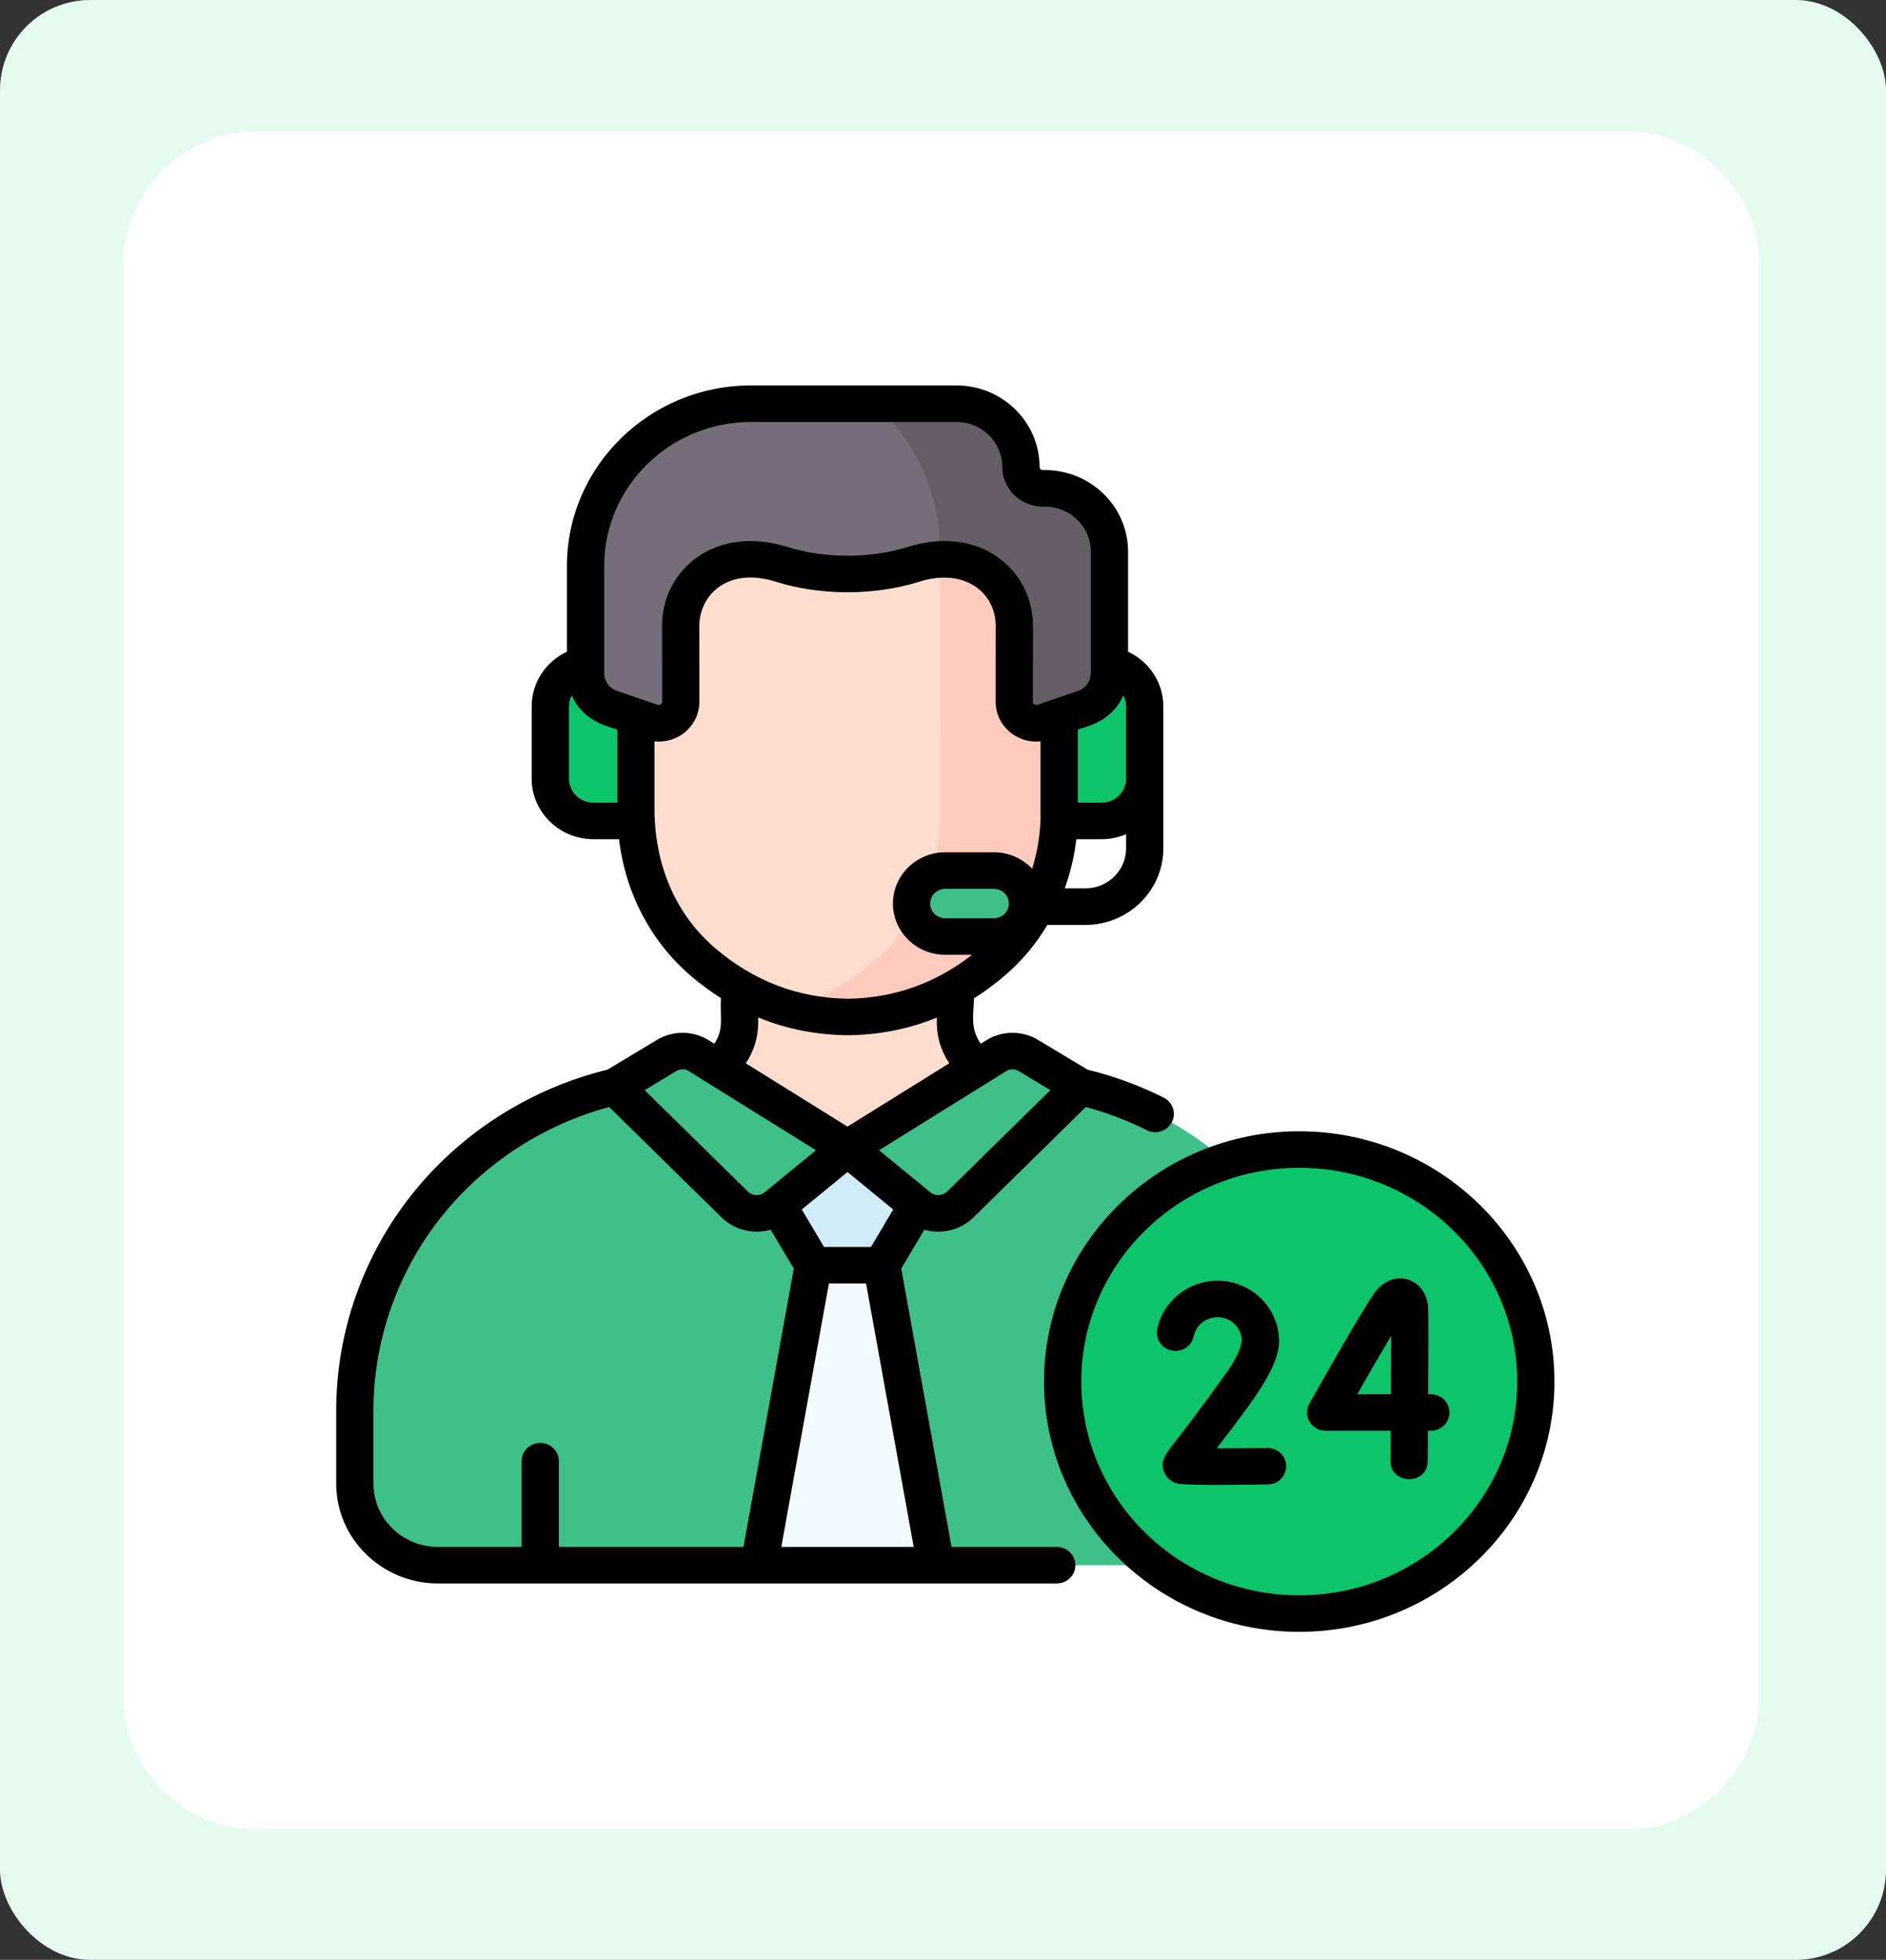 <svg width="230" height="239" viewBox="0 0 230 239" fill="none" xmlns="http://www.w3.org/2000/svg">
<rect x="0" y="0" width="230" height="239" fill="#333333" stroke="none"/>
<rect width="230" height="239" rx="11" fill="#E5FBF0"/>
<path d="M15 32.404C15 23.344 22.331 16 31.374 16H198.184C207.227 16 214.557 23.344 214.557 32.404V206.699C214.557 215.759 207.227 223.103 198.184 223.103H31.374C22.331 223.103 15 215.759 15 206.699V32.404Z" fill="white"/>
<path d="M122.102 131.343C118.86 130.731 116.517 127.949 116.517 124.711V106.163H90.189V124.711C90.189 128.019 87.755 130.75 84.603 131.343C84.603 131.343 93.963 150.694 103.353 150.736C113.168 150.781 123.012 131.515 122.102 131.343Z" fill="#FFDDCE"/>
<path d="M130.885 85.178L129.126 85.186L129.096 78.233C129.035 63.667 116.777 53.576 103.187 53.482C89.656 53.689 77.427 63.828 77.489 78.449L77.51 83.351L77.519 85.401L75.76 85.409C73.18 85.419 71.099 87.504 71.109 90.064L71.131 95.201C71.142 97.761 73.242 99.827 75.821 99.817L77.587 99.809C77.761 106.536 80.637 113 85.801 117.376C89.959 120.899 95.795 123.965 103.487 124.018C111.179 123.901 116.989 120.786 121.116 117.228C126.243 112.809 129.063 106.322 129.181 99.593L130.947 99.586C133.526 99.575 135.608 97.491 135.597 94.931L135.575 89.794C135.564 87.234 133.464 85.168 130.885 85.178Z" fill="#FFDDCE"/>
<path d="M135.576 89.794C135.565 87.234 133.466 85.167 130.887 85.178L129.127 85.186L129.098 78.233C129.048 66.619 121.243 57.856 111.193 54.731C113.334 58.283 114.594 62.464 114.614 67.101L114.698 99.594C114.581 106.322 111.76 112.809 106.633 117.229C103.894 119.589 100.414 121.754 96.135 122.979C98.367 123.617 100.815 124 103.488 124.019C111.18 123.901 116.99 120.786 121.117 117.229C126.244 112.809 129.064 106.322 129.182 99.594L130.948 99.586C133.527 99.576 135.609 97.491 135.598 94.931L135.576 89.794Z" fill="#FFCBBE"/>
<path d="M129.164 80.992V100.11H134.342C137.245 100.11 139.599 97.802 139.599 94.955V86.147C139.599 83.299 137.246 80.991 134.342 80.991L129.164 80.992ZM77.544 80.992V100.11H72.366C69.463 100.11 67.109 97.802 67.109 94.955V86.147C67.109 83.299 69.463 80.991 72.366 80.991L77.544 80.992Z" fill="#0CC56A"/>
<path d="M127.43 59.55H127.164C126.46 59.549 125.784 59.275 125.285 58.786C124.787 58.297 124.507 57.634 124.507 56.943C124.507 52.681 120.984 49.227 116.638 49.227H91.592C80.446 49.227 71.41 58.087 71.41 69.018V82.097C71.41 83.034 71.708 83.948 72.261 84.712C72.815 85.476 73.597 86.052 74.5 86.361L79.471 88.058C81.209 88.651 83.024 87.385 83.021 85.58L83.01 76.358C82.991 71.872 86.638 68.221 91.157 68.202L91.255 68.201C92.638 68.195 94.006 68.406 95.313 68.818C97.628 69.547 100.027 69.989 102.459 69.979H104.25C106.682 69.989 109.081 69.547 111.396 68.818C112.707 68.404 114.077 68.196 115.454 68.201L115.552 68.202C120.071 68.221 123.718 71.872 123.699 76.357L123.69 85.581C123.688 87.385 125.502 88.652 127.24 88.058L132.21 86.361C133.112 86.053 133.894 85.477 134.448 84.713C135.002 83.949 135.299 83.035 135.299 82.097V67.266C135.299 63.005 131.776 59.55 127.43 59.55Z" fill="#756E78"/>
<path d="M127.428 59.55H127.163C126.458 59.549 125.782 59.275 125.284 58.786C124.786 58.297 124.506 57.634 124.506 56.943C124.506 52.681 120.982 49.227 116.637 49.227H106.648C111.465 53.586 114.582 59.777 114.612 67.101L114.615 68.226C114.894 68.21 115.173 68.2 115.452 68.201L115.551 68.202C120.069 68.221 123.717 71.872 123.698 76.357L123.689 85.581C123.686 87.385 125.501 88.652 127.238 88.058L132.208 86.361C133.111 86.053 133.893 85.477 134.447 84.713C135 83.949 135.298 83.035 135.298 82.097V67.266C135.298 63.005 131.774 59.55 127.428 59.55Z" fill="#665E66"/>
<path d="M121.201 114.204H115.266C113.001 114.204 111.166 112.404 111.166 110.184C111.166 107.963 113.002 106.163 115.266 106.163H121.201C123.466 106.163 125.301 107.963 125.301 110.184C125.301 112.404 123.466 114.204 121.201 114.204Z" fill="#3EC088"/>
<path d="M153.292 190.872C158.895 190.872 163.437 186.418 163.437 180.923V171.986C163.437 152.525 149.354 135.803 129.866 132.125L123.34 130.893C118.525 135.967 103.354 143.667 103.354 143.667C103.354 143.667 84.355 130.707 84.272 130.723L76.843 132.125C57.356 135.802 43.272 152.525 43.272 171.986V180.922C43.272 186.417 47.814 190.872 53.417 190.872H153.292V190.872Z" fill="#3EC088"/>
<path d="M129.866 132.125L123.34 130.893C121.048 133.309 116.408 136.32 112.176 138.811C130.716 143.156 143.931 159.438 143.931 178.289V190.872H153.292C158.895 190.872 163.437 186.418 163.437 180.922V171.986C163.437 152.526 149.353 135.803 129.866 132.125Z" fill="#3EC088"/>
<path d="M81.318 128.701L74.973 132.517L89.626 146.909C90.3 147.552 91.194 147.928 92.134 147.963C93.075 147.998 93.995 147.69 94.718 147.099L103.353 140.025L85.198 128.73C84.619 128.37 83.948 128.176 83.262 128.171C82.576 128.166 81.903 128.35 81.318 128.701Z" fill="#3EC088"/>
<path d="M125.389 128.701L131.734 132.517L117.081 146.909C116.407 147.552 115.513 147.928 114.573 147.963C113.632 147.998 112.712 147.69 111.989 147.099L103.354 140.025L121.508 128.73C122.088 128.37 122.759 128.176 123.444 128.171C124.13 128.166 124.804 128.35 125.389 128.701Z" fill="#3EC088"/>
<path d="M103.353 140.025L94.85 146.989L99.182 154.286H107.524L111.857 146.989L103.353 140.025Z" fill="#D1ECF9"/>
<path d="M114.137 190.872L107.524 154.286H99.183L92.57 190.872H114.137Z" fill="#F2F9FF"/>
<path d="M158.445 196.773C174.38 196.773 187.298 184.105 187.298 168.479C187.298 152.852 174.38 140.184 158.445 140.184C142.51 140.184 129.592 152.852 129.592 168.479C129.592 184.105 142.51 196.773 158.445 196.773Z" fill="#0CC56A"/>
<path d="M158.444 140.184C154.78 140.184 151.276 140.853 148.051 142.075C158.851 146.166 166.511 156.445 166.511 168.479C166.511 180.512 158.851 190.791 148.051 194.882C151.276 196.103 154.78 196.773 158.444 196.773C174.379 196.773 187.297 184.105 187.297 168.479C187.297 152.852 174.379 140.184 158.444 140.184Z" fill="#0CC56A"/>
<path d="M174.496 170.015H174.169C174.198 165.199 174.213 160.034 174.152 159.318C173.87 156.004 170.183 154.56 167.817 157.406C166.656 158.802 161.288 168.292 159.671 171.167C158.837 172.649 159.932 174.471 161.66 174.471H169.595C169.585 175.77 169.575 177.015 169.565 178.14C169.539 181.096 174.083 181.15 174.108 178.178C174.115 177.487 174.126 176.14 174.139 174.471H174.496C175.75 174.471 176.768 173.473 176.768 172.243C176.768 171.012 175.751 170.015 174.496 170.015ZM169.625 170.015H165.521C167.053 167.328 168.548 164.749 169.652 162.9C169.651 164.814 169.64 167.366 169.625 170.015ZM154.575 176.568L154.546 176.568C152.446 176.594 150.216 176.611 148.385 176.613C152.622 171.063 155.98 166.865 155.98 163.533C155.98 159.476 152.615 156.176 148.478 156.176C144.901 156.176 141.805 158.672 141.117 162.11C141.01 162.686 141.139 163.28 141.475 163.764C141.811 164.247 142.328 164.582 142.914 164.694C143.5 164.807 144.107 164.689 144.605 164.367C145.103 164.044 145.452 163.542 145.575 162.969C145.846 161.615 147.067 160.632 148.478 160.632C150.068 160.632 151.369 161.868 151.434 163.412C151.406 163.493 151.467 164.73 149.573 167.383C146.335 171.921 144.402 174.402 143.364 175.735C142.093 177.367 141.514 178.111 141.902 179.349C142.129 180.075 142.69 180.632 143.44 180.878C144.393 181.189 151.701 181.059 154.604 181.023C154.902 181.02 155.197 180.958 155.471 180.843C155.745 180.728 155.993 180.561 156.202 180.351C156.41 180.142 156.574 179.894 156.685 179.623C156.795 179.351 156.85 179.06 156.847 178.768C156.839 178.182 156.597 177.622 156.172 177.211C155.746 176.799 155.173 176.568 154.575 176.568Z" fill="black"/>
<path d="M158.443 137.956C141.281 137.956 127.318 151.648 127.318 168.478C127.318 185.308 141.281 199 158.443 199C175.605 199 189.567 185.308 189.567 168.478C189.567 151.648 175.605 137.956 158.443 137.956ZM158.443 194.545C143.786 194.545 131.862 182.851 131.862 168.478C131.862 154.104 143.786 142.411 158.443 142.411C173.1 142.411 185.024 154.104 185.024 168.478C185.024 182.851 173.1 194.545 158.443 194.545Z" fill="black"/>
<path d="M128.902 188.643H116.042L109.907 154.701L112.723 149.958C113.756 150.255 114.851 150.277 115.895 150.021C116.94 149.766 117.896 149.242 118.666 148.504C118.674 148.497 118.681 148.489 118.689 148.482L132.42 134.995C134.997 135.688 137.494 136.639 139.872 137.832C140.408 138.093 141.027 138.137 141.595 137.954C142.164 137.771 142.636 137.375 142.908 136.853C143.181 136.33 143.232 135.723 143.051 135.164C142.871 134.605 142.472 134.138 141.942 133.865C138.982 132.381 135.859 131.233 132.634 130.444L126.576 126.802C124.658 125.648 122.192 125.667 120.292 126.849L119.605 127.276C118.378 125.523 118.667 124.073 118.789 121.744C120.135 120.891 121.414 119.941 122.616 118.901C124.643 117.154 126.363 115.086 127.731 112.791H132.361C137.604 112.791 141.869 108.608 141.869 103.467V86.147C141.869 83.242 140.144 80.675 137.569 79.479V67.267C137.569 61.784 133.02 57.323 127.429 57.323H127.163C127.061 57.323 126.963 57.283 126.891 57.212C126.818 57.141 126.777 57.045 126.777 56.944C126.778 51.461 122.229 47 116.637 47H91.591C79.211 47 69.138 56.878 69.138 69.019V79.479C66.564 80.675 64.838 83.242 64.838 86.147V94.956C64.838 99.027 68.215 102.338 72.366 102.338H75.494C76.264 108.902 79.403 114.897 84.316 119.062C85.453 120.027 86.656 120.914 87.918 121.716C87.781 124.001 88.328 125.548 87.104 127.277L86.416 126.849C84.516 125.667 82.049 125.648 80.131 126.802L74.076 130.443C64.759 132.724 56.363 138.041 50.399 145.445C44.338 152.969 41 162.394 41 171.985V180.921C41 187.636 46.57 193.098 53.417 193.098H128.902C129.5 193.091 130.071 192.854 130.491 192.437C130.912 192.02 131.148 191.457 131.148 190.871C131.148 190.284 130.912 189.722 130.492 189.304C130.071 188.887 129.5 188.65 128.902 188.643ZM122.725 130.611C122.946 130.475 123.201 130.402 123.462 130.4C123.722 130.398 123.978 130.467 124.201 130.6L128.092 132.94L115.487 145.32C115.215 145.576 114.857 145.725 114.48 145.738C114.103 145.75 113.735 145.626 113.446 145.388L107.198 140.271L122.725 130.611ZM115.769 129.662L103.354 137.386L90.946 129.667C92.753 127.005 92.422 124.387 92.462 124.074C95.906 125.491 99.586 126.219 103.472 126.246H103.488L103.523 126.246C107.308 126.188 110.891 125.467 114.246 124.093C114.287 124.407 113.942 126.945 115.769 129.662ZM108.929 147.493L106.219 152.058H100.489L97.779 147.493L103.354 142.927L108.929 147.493ZM121.201 111.976H115.266C114.258 111.976 113.438 111.172 113.438 110.184C113.438 109.195 114.258 108.391 115.266 108.391H121.201C121.686 108.391 122.151 108.581 122.493 108.917C122.836 109.253 123.029 109.708 123.03 110.184C123.029 110.659 122.836 111.115 122.493 111.451C122.151 111.787 121.686 111.976 121.201 111.976ZM137.326 103.467C137.326 106.152 135.099 108.336 132.361 108.336H129.843C130.546 106.396 131.022 104.384 131.263 102.339H134.341C135.401 102.339 136.41 102.123 137.326 101.733V103.467ZM136.992 84.801C137.212 85.217 137.327 85.679 137.326 86.147V94.956C137.326 96.57 135.987 97.883 134.341 97.883H131.436V88.985C132.108 88.634 135.443 88.263 136.992 84.801ZM75.272 97.883H72.367C70.721 97.883 69.382 96.57 69.382 94.956V86.147C69.382 85.665 69.502 85.206 69.716 84.801C71.266 88.266 74.61 88.639 75.272 88.984V97.883ZM75.247 84.257C74.79 84.101 74.394 83.809 74.114 83.422C73.833 83.035 73.682 82.573 73.682 82.098V69.019C73.682 59.334 81.716 51.456 91.592 51.456H116.637C119.724 51.456 122.234 53.918 122.234 56.944C122.234 59.61 124.445 61.778 127.164 61.778H127.429C130.515 61.778 133.026 64.241 133.026 67.267V82.098C133.026 82.573 132.875 83.036 132.595 83.422C132.314 83.809 131.918 84.101 131.461 84.257L126.492 85.955C126.431 85.976 126.367 85.983 126.303 85.974C126.24 85.965 126.18 85.942 126.127 85.905C126.075 85.869 126.033 85.82 126.004 85.764C125.975 85.708 125.96 85.646 125.961 85.584L125.97 76.368C125.999 69.48 119.457 63.938 110.7 66.698C106.116 68.142 100.504 68.114 96.008 66.698C87.329 63.962 80.708 69.397 80.738 76.361L80.749 85.584C80.749 85.647 80.734 85.709 80.705 85.765C80.676 85.82 80.634 85.868 80.582 85.905C80.53 85.941 80.47 85.965 80.406 85.973C80.343 85.982 80.278 85.976 80.218 85.955L75.247 84.257ZM87.287 115.691C79.571 109.152 79.931 99.939 79.816 99.371V90.403C79.993 90.422 80.17 90.432 80.346 90.432C83.106 90.432 85.296 88.232 85.292 85.579L85.281 76.349C85.265 72.663 88.663 69.063 94.617 70.94C100.146 72.681 106.752 72.622 112.09 70.94C117.664 69.184 121.443 72.287 121.426 76.356L121.417 85.579C121.413 88.436 123.939 90.715 126.892 90.404V99.953C126.822 101.983 126.479 103.995 125.87 105.937C124.706 104.706 123.043 103.935 121.201 103.935H115.266C111.752 103.935 108.894 106.738 108.894 110.184C108.894 113.629 111.752 116.432 115.266 116.432H118.548C114.205 119.826 109.164 121.699 103.477 121.791C97.314 121.742 91.896 119.596 87.287 115.691ZM82.506 130.6C82.729 130.468 82.985 130.398 83.246 130.4C83.507 130.402 83.762 130.475 83.982 130.611L99.509 140.271C93.396 145.276 93.385 145.288 93.262 145.388C92.973 145.626 92.605 145.75 92.228 145.738C91.851 145.725 91.492 145.577 91.221 145.32L78.616 132.94L82.506 130.6ZM90.666 188.643H68.156V178.187C68.156 177.596 67.917 177.03 67.491 176.612C67.065 176.194 66.487 175.96 65.885 175.96C65.282 175.96 64.704 176.194 64.278 176.612C63.852 177.03 63.613 177.596 63.613 178.187V188.643H53.418C49.076 188.643 45.544 185.179 45.544 180.922V171.985C45.544 163.393 48.535 154.948 53.965 148.207C59.118 141.81 66.297 137.152 74.287 134.995L88.019 148.482C88.026 148.489 88.034 148.497 88.042 148.504C88.811 149.242 89.768 149.766 90.812 150.022C91.857 150.277 92.952 150.255 93.985 149.958L96.801 154.701L90.666 188.643ZM95.28 188.643L101.088 156.514H105.62L111.427 188.643H95.28Z" fill="black"/>
</svg>
